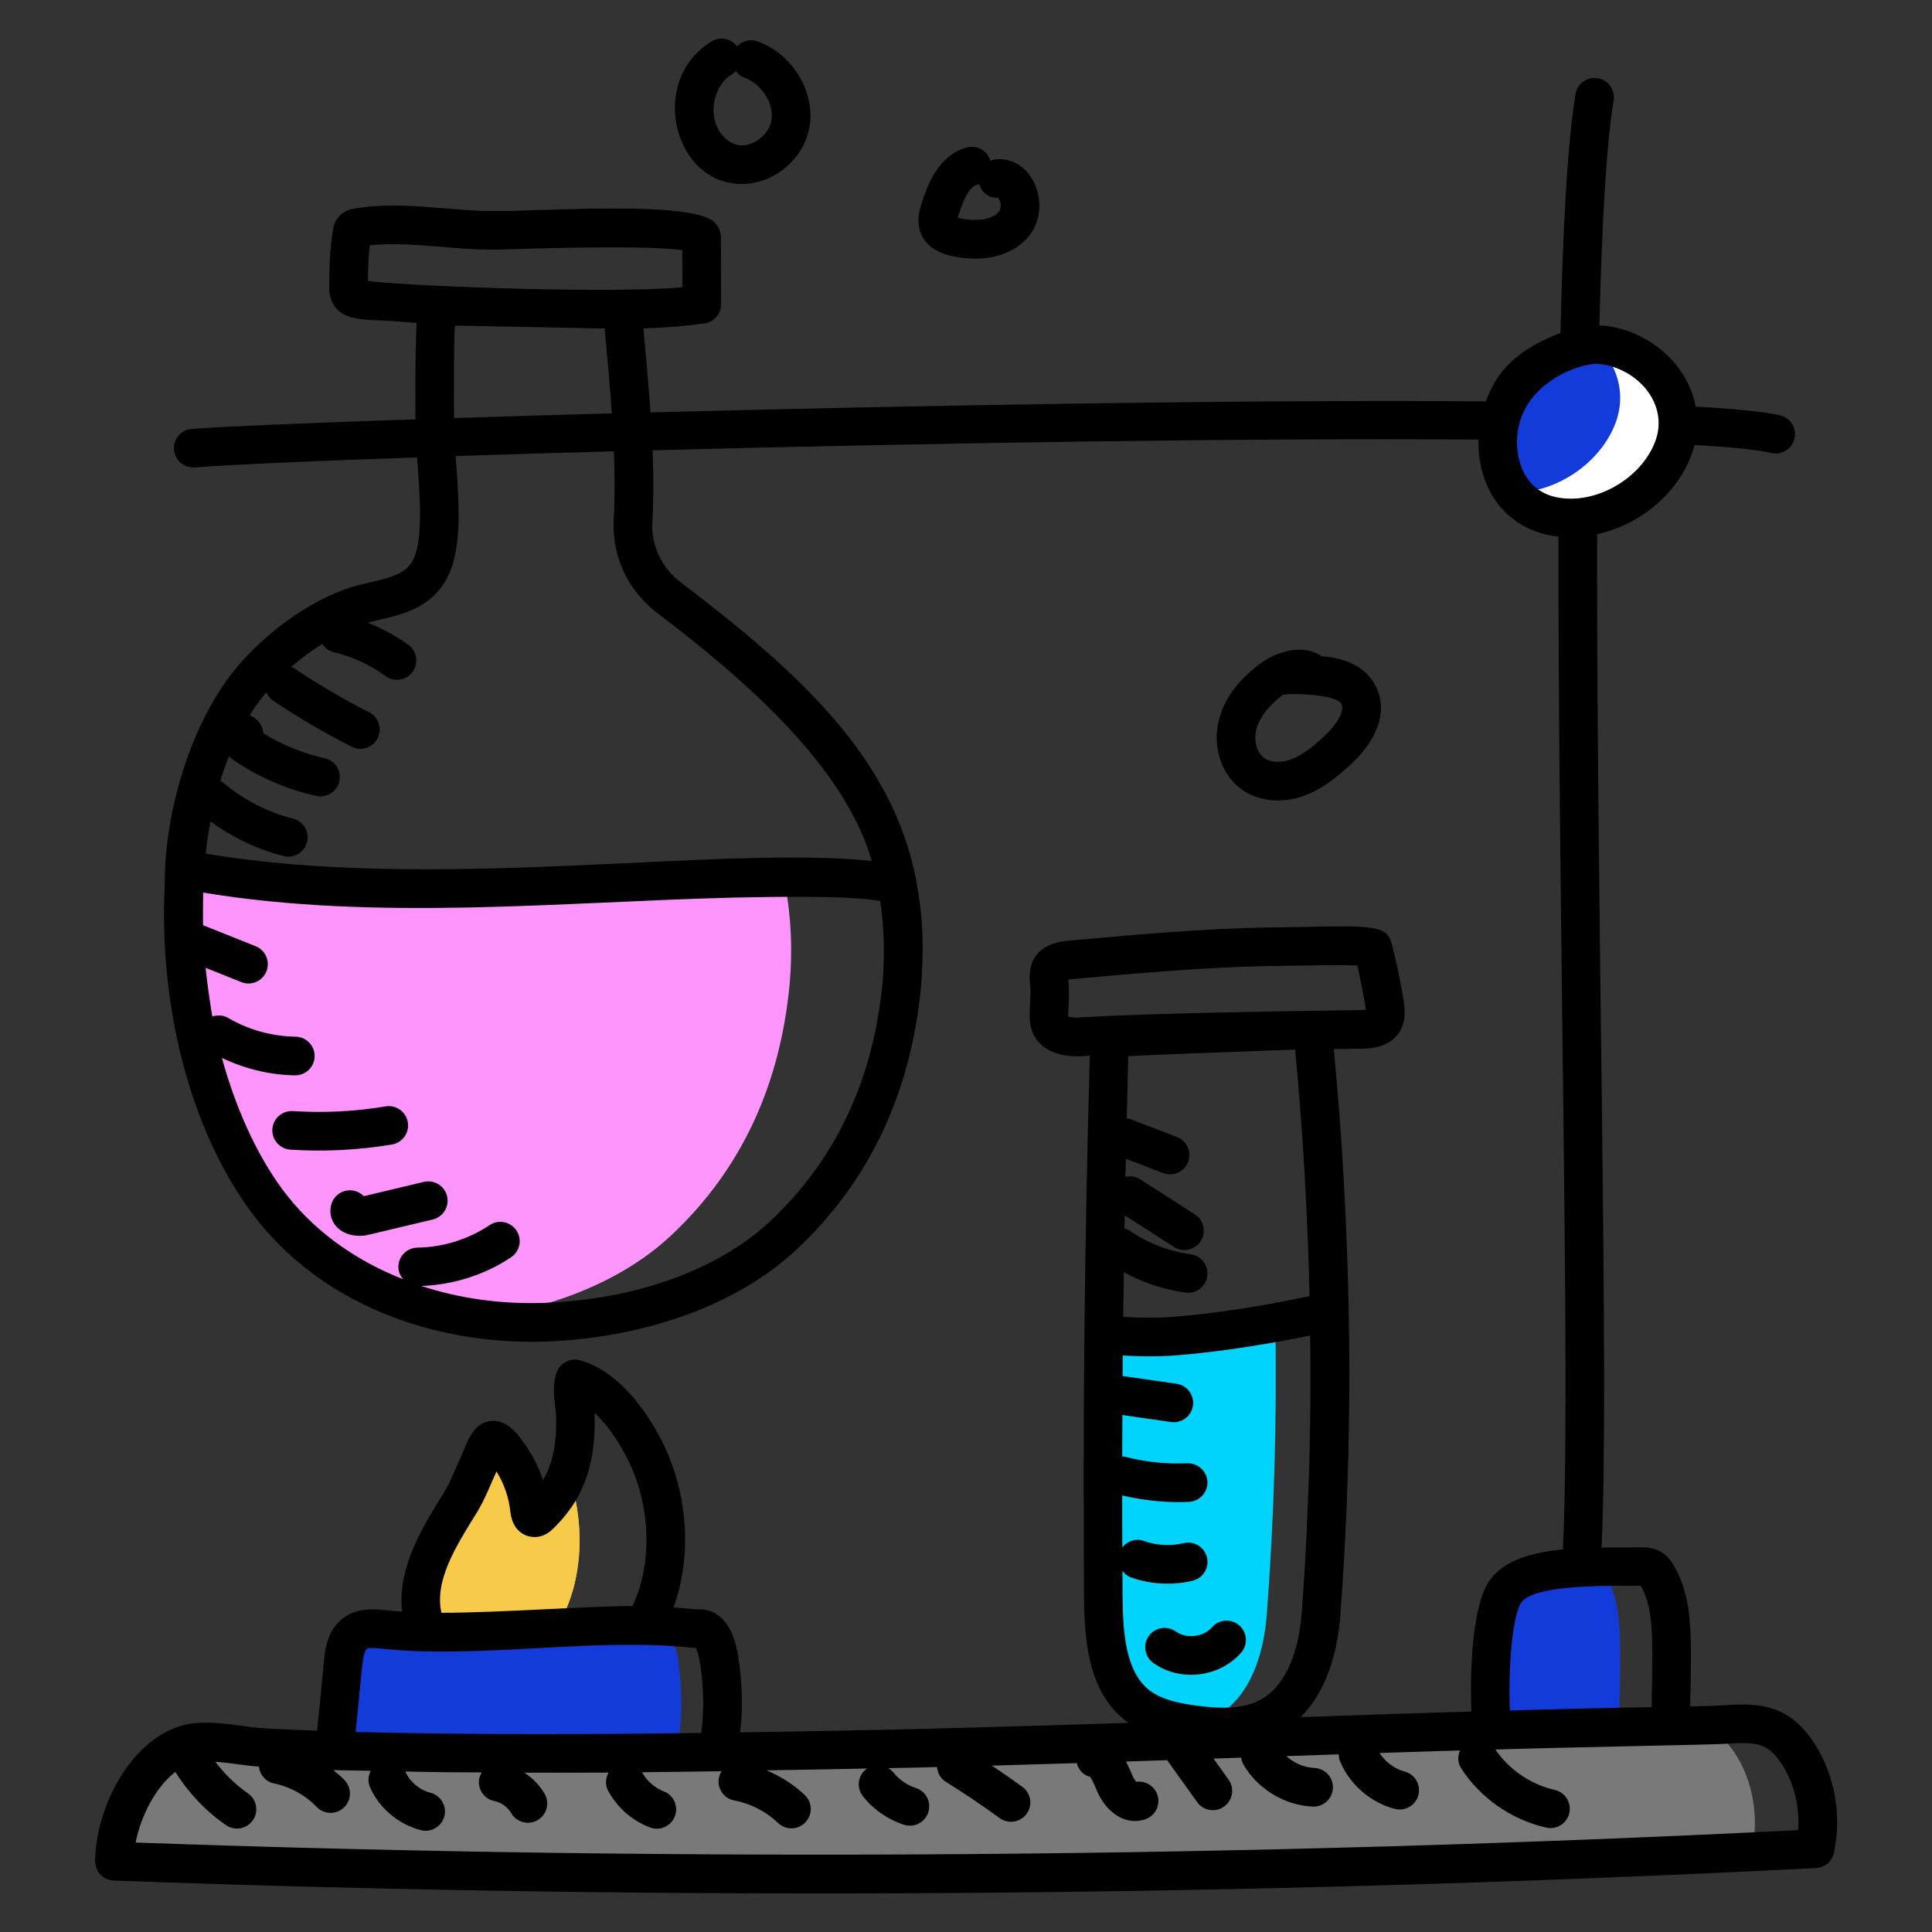<svg id="Layer_1" enable-background="new 0 0 100 100" height="512" viewBox="0 0 100 100" width="512" xmlns="http://www.w3.org/2000/svg"><rect x="0" y="0" width="100" height="100" fill="#333333" stroke="none"/><g id="Laboratory_Chemicals"><g><g><path d="m40.867 50.981c-.484 5.079-2.429 9.504-6.138 12.971-2.661 2.489-6.44 3.82-10.098 4.293-4.223-.615-8.234-2.59-10.824-6.097-3.245-4.384-4.565-10.794-4.283-16.377 3.134.252 6.309.262 9.504.191 6.057-.151 12.174-.635 18.211-.524.232 0 .464.01.695.02.887.04 1.814.131 2.701.312.323 1.713.393 3.477.232 5.21z" fill="#fd95fd"/></g><g><path d="m65.569 83.564c-.151 1.975-.796 4.152-2.489 5.2-.403.252-.847.413-1.31.504-.03 0-.07-.01-.101-.01-.957-.141-1.935-.353-2.721-.927-1.663-1.23-1.834-3.608-1.844-5.684-.03-4.485-.03-8.97.02-13.454.282 0 .564-.01.856-.04h.071c2.671-.222 5.331-.695 7.952-1.25 0 .181.01.373.01.554.081 4.999-.06 10.058-.443 15.107z" fill="#00d4fc"/></g><g><path d="m83.86 85.66c0 1.23-.02 2.459-.07 3.689-2.177.03-4.354.081-6.531.141-.061-.242-.091-.504-.101-.776-.07-1.512-.04-5.039.716-6.269.665-1.088 2.812-1.3 4.707-1.34.091.02.171.04.242.091.121.081.212.202.282.333.716 1.219.756 2.711.756 4.132z" fill="#123bd9"/></g><g><path d="m35.253 88.785c-.03.534-.091 1.088-.161 1.623-.01.091-.02.181-.03.272-.141.01-.282.01-.423.01-2.499.03-4.989.06-7.478.06-1.401.01-2.792 0-4.193-.02-1.884-.02-3.779-.05-5.664-.111.161-1.613.332-3.215.433-4.384.04-.504.101-1.028.353-1.401.141-.212.322-.343.514-.423.474.04.937.06 1.411.071.655.02 1.31.01 1.955-.01 3.084-.06 6.158-.393 9.232-.333.071 0 .131 0 .202.01.03-.01.05-.01.081 0 .766.01 1.512.06 2.277.141.212.03.434-.04.615.081.464.292.635 1.008.736 1.663.131.907.181 1.834.141 2.751z" fill="#123bd9"/></g><g><path d="m90.694 95.688c-16.75.857-33.47 1.29-50.179 1.31-11.55-.02-23.079-.242-34.599-.665.02-2.086 1.37-5.17 3.517-5.976.302.04.595.071.856.091 1.179.071 2.348.121 3.527.161.081 0 .161.01.242.01 1.884.06 3.779.091 5.664.111 2.308.03 4.626.04 6.944.02 2.278 0 4.566-.03 6.853-.06.141 0 .282 0 .423-.01 3.326-.04 6.651-.101 9.977-.181 9.07-.212 18.141-.574 27.211-.857.967-.03 1.925-.06 2.893-.081 1.078-.03 2.157-.061 3.235-.081 1.975-.06 3.961-.101 5.946-.131.575-.02 1.159-.03 1.733-.04.534-.01 1.038-.05 1.512-.071.514-.02.988-.02 1.431.081.615.121 1.169.433 1.693 1.109 1.108 1.441 1.502 3.507 1.119 5.261z" fill="#7a7979"/></g><g><path d="m86.602 23.236c-.927 2.379-3.759 4.011-6.269 3.477-.856-.181-1.512-.625-1.965-1.209-.595-.746-.867-1.744-.847-2.741.02-.937.302-1.895.826-2.661.625-.917 1.633-1.481 2.661-1.895.534-.202 1.068-.383 1.623-.383.101 0 .212.01.312.02 2.61.333 4.646 2.832 3.659 5.392z" fill="#fff"/></g><g><path d="m83.609 21.926c-.796 2.056-3.033 3.558-5.24 3.578-.595-.746-.867-1.744-.847-2.741.02-.937.302-1.895.826-2.661.625-.917 1.633-1.481 2.661-1.895.534-.202 1.068-.383 1.623-.383 1.068 1.038 1.572 2.56.977 4.102z" fill="#123bd9"/></g><g><path d="m28.864 84.139c-2.258-.04-4.505.121-6.762.242-.01-.02-.02-.04-.03-.06-.847-2.016.252-4.102 1.32-5.845.01 0 .01-.01.01-.01.141-.232.282-.454.413-.675.423-.695.695-1.451 1.038-2.187.07-.161.232-.615.403-.867.071-.091.131-.161.191-.181.302-.101.675.464.826.675.635.857 1.028 1.875 1.139 2.923.02.171.07.393.242.403.101.01.191-.06.272-.141.685-.665 1.159-1.361 1.462-2.227.907 2.56.857 5.654-.524 7.952z" fill="#f7ca49"/></g><g><path d="m28.864 84.139c-2.258-.04-4.505.121-6.762.242-.01-.02-.02-.04-.03-.06-.847-2.016.252-4.102 1.32-5.845.01 0 .01-.01.01-.01.02-.01.04-.03.06-.05.837-.816 1.361-1.673 1.643-2.822.07-.282.121-.574.151-.857.071-.091.131-.161.191-.181.302-.101.675.464.826.675.635.857 1.028 1.875 1.139 2.923.02.171.07.393.242.403.101.01.191-.06.272-.141.685-.665 1.159-1.361 1.462-2.227.907 2.56.857 5.654-.524 7.952z" fill="#f7ca49"/></g><g><path d="m93.613 89.818c-1.336-1.738-2.932-1.642-4.473-1.552-.31.019-.633.038-.956.043-.133 0-.266.001-.302.01-.133 0-.267.003-.4.004.023-.849.04-1.72.04-2.662 0-1.642-.068-3.232-.875-4.605-.159-.296-.364-.529-.619-.698-.419-.272-.872-.273-1.173-.271-.492.018-1.183.002-1.96.015.411-8.349-.262-32.896-.228-52.452 2.512-.551 4.499-2.477 5.042-4.618 1.854.105 3.227.241 3.979.414.536.125 1.075-.213 1.198-.751.124-.539-.213-1.075-.751-1.198-.828-.19-2.337-.337-4.364-.449-.42-2.197-2.38-3.901-4.699-4.19-.097-.012-.191-.004-.288-.008.122-5.122.348-9.268.737-11.656.089-.545-.281-1.059-.826-1.148-.547-.085-1.059.281-1.148.826-.419 2.568-.655 6.95-.777 12.366-.041.016-.087.03-.126.046-1.483.587-2.475 1.304-3.121 2.255-.256.376-.454.797-.615 1.236-12.228-.098-29.296.204-43.241.571-.103-1.549-.233-2.947-.362-4.35 1.127-.033 2.169-.117 3.157-.256.494-.069.861-.492.861-.99l-.01-3.447c0-.304-.124-.592-.35-.81-1.172-1.137-9.165-.545-11.116-.572-2.428.06-4.912-.564-7.508-.128-.647.108-1.024.541-1.101 1.094-.176.988-.187 1.973-.195 2.875-.01.159-.039.643.297 1.125.349.451.876.55 1.051.583.886.165.978.044 3.171.248-.087 2.055-.058 3.919-.058 4.987-5.765.193-10.001.374-11.578.495-.551.042-.963.523-.92 1.074.042.546.517.962 1.074.92 1.894-.146 6.045-.33 11.506-.519.009.119.015.229.025.351.13 1.727.308 4.09-.288 5.057-.377.611-1.064.808-2.151 1.058-.456.105-.927.214-1.379.385-1.92.719-3.889 2.125-5.404 3.859-2.59 2.99-3.883 7.839-3.86 11.338-.325 6.432 1.349 12.795 4.477 17.021 3.468 4.696 9.356 6.891 15.244 6.694 5.219-.197 9.946-1.929 12.97-4.754 3.754-3.509 5.925-8.087 6.451-13.606.134-1.756.149-3.397-.245-5.49 0-0-0-.001-0-.001 0-0 0-.001 0-.001-1.209-6.352-6.037-10.769-12.181-15.436-.997-.753-1.55-1.921-1.479-3.125.068-1.166.062-2.43.011-3.717 13.855-.364 30.686-.649 42.748-.556-.054 2.519 1.356 4.456 3.599 4.937.179.038.36.065.541.085-.025 19.123.647 44.482.227 52.423-1.652.162-3.171.589-3.866 1.726-.995 1.619-.905 5.708-.869 6.667-2.334.064-6.5.207-8.835.286 1.439-1.437 1.923-3.566 2.05-5.234.041-.59.14-1.815.248-3.922.202-3.933.265-7.896.189-11.835-.087-4.486-.328-8.936-.772-13.584l1.471-.02c.398-.01 1.332-.035 1.875-.788.003-.005.007-.01.011-.015.403-.583.32-1.234.265-1.659-.183-1.11-.387-2.083-.625-2.977-.247-.926-.888-.941-4.711-.861-2.512.041-4.447.002-11.968.706-.33.031-.828.078-1.283.365-.9.568-.798 1.541-.749 2.008.044.432.011.064-.021 1.288-.013.305-.032.767.206 1.226.211.408.682.925 1.731 1.069.412.057.776.031 1.169-.005-.274 9.713-.363 18.652-.299 28.016.012 2.512.292 5.037 2.254 6.486.019.014.039.021.058.035-7.233.237-12.854.389-20.118.491.028-.276.066-.552.082-.823 0-.004 0-.009 0-.013.042-.965-.008-1.954-.152-2.947-.136-.88-.383-1.849-1.168-2.342-.381-.255-.771-.243-1.065-.244-.384-.041-.762-.069-1.14-.094.975-2.677.767-5.995-.659-8.726-.659-1.263-2.077-3.471-4.17-4.067-.491-.139-1.007.113-1.2.585-.245.602-.165 1.275-.094 1.869.024.203.05.397.05.579.016 1.107-.119 2.213-.682 3.171-.233-.71-.582-1.385-1.04-2.002-.257-.364-.935-1.329-1.928-1.003-.627.209-.902.884-1.122 1.425l-.062.149c-.336.718-.607 1.468-.982 2.083l-.105.171c-1.006 1.624-2.319 3.753-2.048 5.981-.322-.022-.631-.047-.923-.08-.363-.038-1.041-.108-1.673.154-.396.168-.718.434-.952.785-.388.574-.472 1.271-.521 1.875-.079.922-.212 2.205-.337 3.429-.937-.035-1.871-.072-2.81-.128-1.16-.07-2.928-.542-4.304-.106-.016.005-.193.071-.209.078-2.541.954-4.141 4.326-4.166 6.903-.005.542.422.989.963 1.009 29.118 1.069 58.634.853 88.11-.646.451-.023.83-.344.926-.785.461-2.109-.039-4.44-1.303-6.083zm-74.57-75.275c.008-.628.023-1.235.095-1.844 2.073-.23 4.497.279 6.753.22.29-.003 7.275-.282 9.422.033l.006 1.912c-3.232.333-13.579-.003-16.276-.32zm4.498 2.309c.11.003 7.618.149 7.756.151.132 1.437.264 2.842.369 4.394-2.906.079-5.655.161-8.162.241-.008-1.692-.023-3.318.038-4.786zm16.311 46.369c-2.678 2.501-6.935 4.038-11.676 4.216-2.267.076-4.376-.227-6.372-.875 1.643-.055 3.289-.573 4.653-1.488.458-.308.581-.929.273-1.388-.308-.458-.928-.582-1.388-.273-1.093.733-2.42 1.146-3.736 1.164-.552.007-.994.461-.986 1.014.003.24.102.451.245.622-2.566-1.009-4.727-2.591-6.254-4.66-1.43-1.931-2.489-4.461-3.124-6.794 1.182.561 2.472.881 3.784.9h.015c.545 0 .991-.438 1-.985.008-.552-.433-1.006-.985-1.015-1.224-.018-2.431-.353-3.489-.969-.258-.151-.553-.163-.816-.075-.007-.038-.018-.075-.025-.113-.034-.184-.247-1.56-.329-2.408l1.849.74c.52.207 1.096-.05 1.3-.558.205-.513-.044-1.095-.558-1.3l-2.723-1.089c-.006-.246-.002-.493-.002-.74.001-.315 0-.63.011-.946 8.99 1.485 18.526.484 27.433.258 2.748-.049 5.722-.11 7.607.172.218 1.489.24 2.941.117 4.257-.478 5.019-2.438 9.169-5.825 12.334zm-8.086-36.315c-.109 1.872.739 3.68 2.268 4.836 4.345 3.3 9.646 7.816 11.089 12.82-7.817-.83-22.672 1.627-34.469-.379.019-.167.028-.337.052-.506.053-.398.117-.784.188-1.163 1.135.829 2.422 1.453 3.784 1.796.54.135 1.08-.193 1.214-.726.135-.536-.19-1.079-.726-1.214-1.327-.334-2.579-.98-3.621-1.868-.042-.036-.094-.05-.141-.078.134-.441.277-.87.44-1.277.058.051.113.104.181.151 1.299.902 2.802 1.559 4.346 1.899.532.118 1.071-.215 1.192-.761.119-.54-.222-1.073-.761-1.192-1.106-.244-2.187-.682-3.174-1.289-.02-.386-.271-.764-.707-.928.268-.426.556-.827.866-1.198.074.166.177.32.338.429 1.305.878 2.677 1.684 4.077 2.392.495.25 1.095.05 1.344-.44.25-.493.052-1.094-.44-1.344-1.327-.672-2.626-1.435-3.863-2.267-.055-.037-.116-.048-.175-.072.512-.453 1.056-.846 1.612-1.196.135.207.343.368.603.429.956.227 1.881.653 2.675 1.233.442.324 1.069.231 1.397-.217.326-.446.229-1.071-.217-1.397-.646-.472-1.364-.854-2.114-1.15.19-.05.389-.096.594-.143 1.141-.263 2.561-.59 3.404-1.957.937-1.519.747-4.036.58-6.256-.007-.091-.013-.179-.02-.268 2.525-.083 5.277-.166 8.191-.246.049 1.237.056 2.445-.008 3.546zm46.754-4.123c0-0 0-0 0-0.0.069-2.935 3.331-4.062 4.303-3.943 1.966.246 3.591 2.099 2.841 4.036-.752 1.945-3.146 3.284-5.125 2.855-1.533-.328-2.048-1.738-2.02-2.948zm.208 60.184c.612-1.003 4.889-.883 6.204-.883.544.967.589 2.192.589 3.576 0 .955-.012 1.847-.037 2.703-2.374.037-4.99.103-7.333.171-.086-2.114.104-4.802.576-5.567zm-10.947-15.881c-.647.132-1.293.267-1.943.386-1.937.342-3.547.559-5.069.684-.761.063-1.588.064-2.632.004.009-.766.023-1.539.033-2.309.991.539 2.077.903 3.195 1.053.561.073 1.052-.322 1.125-.858.074-.547-.311-1.051-.858-1.125-1.131-.152-2.225-.576-3.163-1.225-.083-.057-.175-.085-.266-.114.004-.227.006-.453.01-.68l2.552 1.639c.466.299 1.084.163 1.382-.301.298-.465.164-1.083-.301-1.382l-2.826-1.815c-.238-.152-.515-.189-.769-.129.006-.312.015-.624.022-.936l1.931.741c.509.196 1.092-.053 1.292-.575.198-.516-.06-1.094-.575-1.292l-2.423-.93c-.058-.022-.117-.019-.176-.03.026-1.076.046-2.153.076-3.227 1.015-.058 6.476-.26 8.635-.34.402 4.162.649 8.447.748 12.76zm-12.274-14.427c-.103-.014-.172-.033-.217-.048-.005-.696.098-.814.002-1.908.083-.012.178-.021.243-.027 7.487-.701 9.656-.663 11.823-.698 1.56-.032 2.422-.026 2.893-.006.157.66.297 1.369.424 2.134.005.041.013.101.019.16-.056.006-.13.011-.229.013-13.924.187-14.522.44-14.958.38zm2.597 29.981c-.003-.454-.004-.884-.006-1.33.112.143.25.268.434.334.985.353 2.122.433 3.201.173.537-.129.868-.669.739-1.206-.128-.537-.673-.867-1.206-.739-.676.161-1.407.123-2.059-.112-.417-.151-.857.002-1.116.334-.002-.535-.006-.671-.006-2.689 1.28.293 2.374.379 3.457.33.552-.025.979-.493.954-1.044-.025-.552-.504-.964-1.044-.954-1.092.052-2.184-.065-3.242-.341-.042-.011-.082-.002-.124-.007 0-.103.004-1.43.008-2.149 2.552.365 2.53.374 2.664.374.489 0 .917-.359.988-.857.079-.547-.3-1.054-.847-1.133-.101-.015-2.893-.417-2.792-.403.003-.355.006-.708.009-1.06 1.071.062 1.972.057 2.819-.013 1.584-.129 3.252-.354 5.258-.708.543-.099 1.083-.205 1.622-.315.033 2.767.009 3.815-.022 5.37-.029 1.456-.013 1.366-.127 3.963-.019.435-.032.871-.055 1.306-.065 1.245-.142 2.487-.235 3.724-.095 1.245-.484 3.476-2.015 4.424-.777.477-1.871.594-3.495.362-.018-.002-.043-.005-.069-.008-.767-.114-1.63-.284-2.252-.739-1.249-.923-1.429-2.893-1.438-4.887zm-33.545-4.152.11-.178c.445-.73.728-1.489 1.029-2.15.395.635.642 1.354.722 2.109.136 1.167 1.005 1.275 1.133 1.281.271.028.679-.024 1.072-.42 1.005-.981 1.597-1.999 1.917-3.305.173-.724.251-1.513.239-2.399 0-.096-.005-.198-.013-.306.584.542 1.153 1.32 1.654 2.28 1.267 2.428 1.375 5.518.313 7.732-1.823-.028-7.03.352-9.886.345-.373-1.625.727-3.404 1.71-4.99zm-5.57 6.846c.156-.065.532-.026.685-.01 5.043.563 10.999-.576 16.074-.044.083.012.168.017.273.018.059.114.149.36.229.879.124.858.168 1.719.132 2.558-.018.315-.047.637-.083.961-5.593.081-12.206.1-17.89-.05.362-3.555.327-3.992.58-4.312zm-11.969 10.039c.269-1.387 1.044-2.877 2.054-3.658.682 1.08 1.569 2.025 2.623 2.754.173.12.372.178.568.178.317 0 .629-.15.823-.431.314-.454.201-1.077-.253-1.391-.651-.451-1.214-1.011-1.692-1.639.811.063 1.526.203 2.259.254.047.419.345.781.781.87.834.17 1.618.602 2.207 1.215.382.399 1.017.412 1.414.03.399-.382.412-1.015.03-1.414-.181-.189-.381-.359-.585-.523.007 0.0.021.001.025.001.637.02 1.274.023 1.913.037-.131.26-.162.567-.034.854.488 1.091 1.472 1.92 2.63 2.218.529.136 1.079-.181 1.217-.72.137-.535-.186-1.08-.72-1.217-.565-.145-1.064-.565-1.302-1.098-0-.001-.001-.001-.001-.002.977.015.585.018 2.028.039.648.005 1.288.007 1.931.01-.056.095-.106.194-.129.308-.107.542.244 1.068.786 1.176.354.07.685.308.865.621.276.481.889.642 1.365.368.479-.275.644-.887.368-1.365-.256-.445-.626-.815-1.055-1.097 1.518.007 3.058.004 4.363-.004-.158.289-.187.641-.018.951.471.866 1.238 1.537 2.158 1.889.511.197 1.093-.056 1.292-.576.198-.516-.06-1.094-.576-1.292-.469-.18-.876-.537-1.117-.978-.002-.003-.005-.005-.007-.009 1.118-.011 2.285-.026 3.536-.045.444 0 .295-.009.583-.012-.39.615-.02 1.39.658 1.516.842.157 1.645.571 2.263 1.164.398.383 1.031.371 1.414-.028.383-.398.371-1.031-.028-1.414-.569-.547-1.253-.973-1.985-1.281 1.742-.026 3.483-.058 5.225-.095-.021.014-.046.018-.067.034-.433.343-.506.972-.164 1.405.542.684 1.296 1.207 2.126 1.473.529.169 1.089-.124 1.257-.648.168-.526-.122-1.089-.648-1.257-.456-.146-.87-.433-1.167-.809-.073-.092-.163-.158-.257-.217.405-.009.809-.012 1.214-.022.436-.01.875-.023 1.312-.034.027.302.173.59.451.763.946.588 1.884 1.22 2.788 1.878.445.324 1.071.227 1.397-.22.325-.446.227-1.072-.22-1.397-.516-.376-1.044-.74-1.577-1.097 1.464-.041 2.929-.084 4.392-.13.083.331.318.611.675.708.109.087.296.551.38.75.462 1.072 1.453 1.811 2.5 1.446.521-.182.796-.752.615-1.274-.161-.459-.626-.729-1.087-.66-.057-.062-.133-.167-.192-.304-.09-.21-.193-.466-.348-.748.712-.023 1.427-.046 2.135-.07l1.552 2.169c.322.45.946.553 1.395.232.449-.321.553-.946.232-1.395l-.778-1.088c.476-.016.955-.032 1.429-.049.018.119.052.237.115.348.725 1.268 2.136 2.125 3.595 2.184.569.02 1.018-.419 1.04-.958.022-.552-.407-1.018-.958-1.04-.538-.022-1.055-.256-1.459-.613.906-.031 1.811-.062 2.721-.092-.001.134.023.271.081.402.515 1.183 1.566 2.088 2.812 2.421.539.143 1.083-.179 1.225-.708.143-.534-.175-1.082-.708-1.225-.531-.142-.999-.5-1.304-.96 4.6-.151 2.886-.092 4.167-.13-.125.296-.124.64.065.93 1.002 1.541 2.604 2.656 4.398 3.062.538.12 1.074-.215 1.196-.755.122-.539-.217-1.074-.755-1.196-1.243-.281-2.35-1.044-3.074-2.091 4.958-.147 10.895-.238 11.864-.295 1.481-.089 2.105-.088 2.769.775.757.984 1.137 2.371 1.041 3.693-28.17 1.409-57.058 1.676-86.049.642z"/><path d="m67.484 41.194c.921-.331 1.655-.925 2.311-1.518 1.521-1.374 2.035-2.825 1.448-4.085-.57-1.223-1.844-1.552-2.837-1.625-.236-.16-.51-.266-.813-.312-.899-.137-1.846.294-2.435.744-1.076.821-1.766 1.762-2.051 2.797-.384 1.398.095 2.907 1.166 3.669.905.645 2.121.722 3.211.33zm-2.448-3.468c.207-.751.84-1.36 1.335-1.738.189-.144 2.817-.073 3.059.448.212.454-.393 1.23-.976 1.756-.504.456-1.052.906-1.646 1.12-.512.184-1.051.154-1.375-.076-.387-.276-.558-.925-.397-1.51z"/><path d="m38.397 9.524c1.658 0 3.204-1.292 3.497-2.922.328-1.818-.84-3.774-2.66-4.454-.391-.146-.814-.032-1.082.255-.303-.41-.875-.529-1.323-.259-3.306 2.009-1.974 7.379 1.567 7.379zm-1.433-4.222c.103-.625.441-1.167.905-1.448.081-.049.151-.107.213-.173.111.15.266.271.454.341.91.339 1.547 1.358 1.391 2.224-.145.801-1.107 1.474-1.861 1.226-.732-.246-1.276-1.11-1.102-2.17z"/><path d="m49.355 13.272c.388.077.763.114 1.12.114 1.154 0 2.127-.392 2.757-1.135.622-.732.743-1.848.301-2.775-.377-.792-1.077-1.271-1.899-1.235-.132.003-.258.031-.374.08-.153-.53-.708-.836-1.236-.685-1.522.436-2.054 2.072-2.31 2.859-.109.337-.313.964-.039 1.609.257.605.822.998 1.68 1.167zm.262-2.158c.213-.657.516-1.427.958-1.554.038-.011.075-.024.11-.039.122.421.481.744.97.711.026.017.105.121.131.305.024.167-.007.336-.079.42-.397.468-1.276.487-1.965.353-.073-.015-.13-.029-.174-.042.017-.062.037-.124.047-.154z"/><path d="m21.109 58.087c-.091-.544-.605-.909-1.151-.821-1.582.266-3.197.348-4.797.243-.553-.029-1.027.382-1.063.933-.036.551.382 1.027.933 1.063 1.764.114 3.525.024 5.257-.266.545-.091.913-.607.821-1.151z"/><path d="m21.939 61.175-3.109.739c-.117-.12-.265-.213-.438-.264-.528-.153-1.085.148-1.241.679-.124.424-.018.866.283 1.184.307.324.761.453 1.18.453.156 0 .308-.018.444-.051l3.341-.794c.538-.128.87-.667.742-1.204-.128-.539-.669-.869-1.204-.742z"/><path d="m64.243 85.541c.362-.417.318-1.048-.099-1.411-.418-.364-1.049-.318-1.411.099-.438.504-1.33.609-1.872.219-.45-.323-1.074-.219-1.396.229-.322.449-.219 1.074.229 1.396 1.4 1.003 3.437.746 4.548-.533z"/></g></g></g></svg>